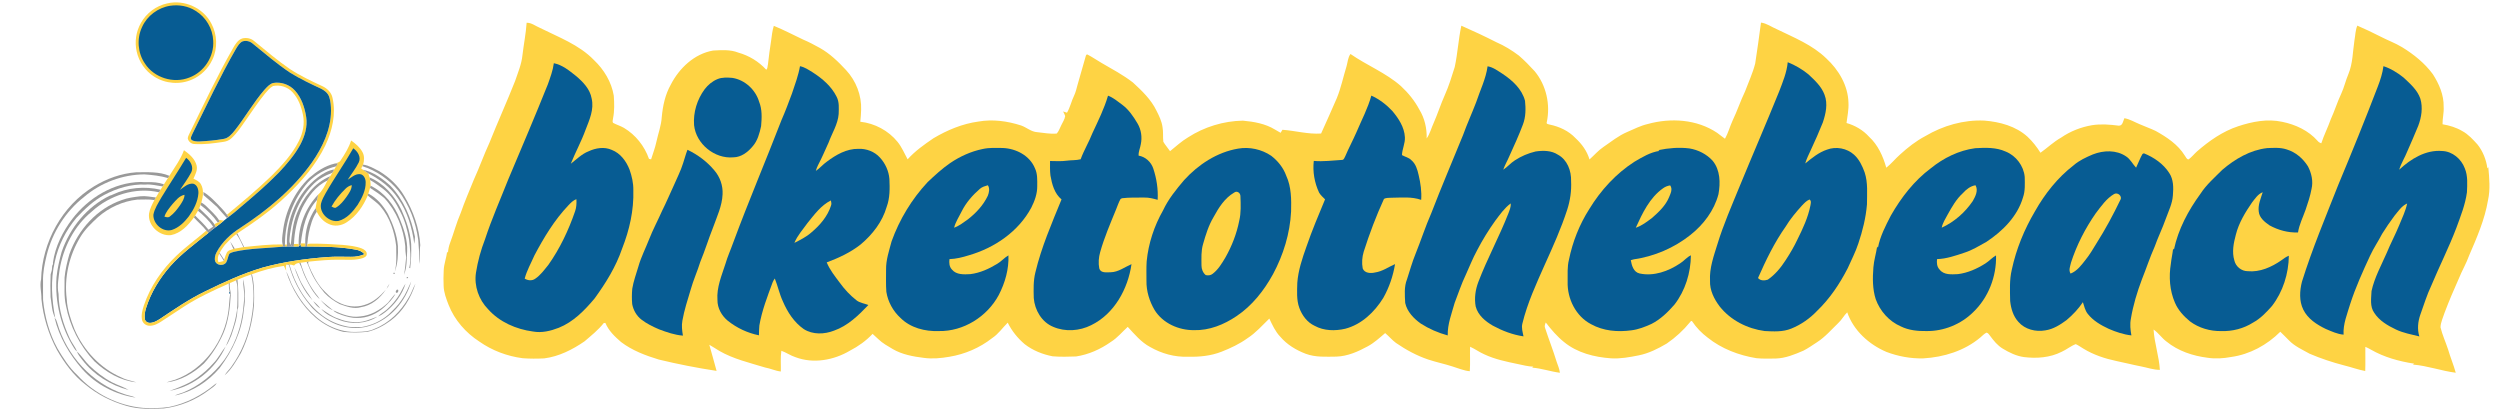 <?xml version="1.0" encoding="UTF-8" standalone="no"?>
<!DOCTYPE svg  PUBLIC '-//W3C//DTD SVG 1.1//EN'  'http://www.w3.org/Graphics/SVG/1.1/DTD/svg11.dtd'>
<svg width="2458pt" xmlns="http://www.w3.org/2000/svg" viewBox="0 0 2458 407" version="1.1" height="407pt">
 <path d="m164.35 3.36c16.79-4.09 35.58 4.43 43.47 19.81 5.79 10.85 6.37 24.46 0.95 35.57-3.95 8.55-11.05 15.59-19.71 19.34-11.88 5.47-26.45 4.33-37.43-2.73-8.76-5.49-15.02-14.65-17.25-24.7-2.16-9.46-0.62-19.66 4.17-28.09 5.36-9.67 14.97-16.91 25.8-19.2z" fill="#FED344"/>
 <path d="m167.42 5.65c8.55-1.25 17.56 0.33 24.88 5.01 10.14 6.15 16.84 17.51 17.33 29.36 1.08 15.48-8.92 30.88-23.48 36.22-15.43 6.23-34.64 0.23-43.66-13.77-7.1-10.37-8.18-24.46-2.84-35.82 4.94-11.1 15.79-19.19 27.77-21z" fill="#075c93"/>
 <path d="m517.8 22.37c4.79-0.12 8.63 3.19 12.87 4.94 18.44 9.24 38.65 16.59 53.29 31.72 9.83 9.32 17.31 21.59 19.51 35.07 0.51 7.34 0.77 14.82-0.7 22.07-0.04 1.52-1.06 3.38 0.1 4.68 3.43 1.84 7.21 2.93 10.59 4.88 11.45 6.83 20.23 17.87 24.61 30.43 0.69 0.16 1.39 0.33 2.09 0.51 1.71-5.66 3.93-11.17 5.14-16.97 1.77-8.24 4.87-16.24 5.35-24.71 1.02-10.95 3.36-21.95 8.79-31.63 8.33-16.3 23.15-30.43 41.67-33.67 8.27-0.4 16.9-1.11 24.78 2.03 10.49 2.93 20.1 8.74 27.45 16.8 1.61-1.06 1.12-3.49 1.7-5.14 0.8-7.83 1.95-15.62 3.13-23.41 0.67-4.88 1.13-9.84 2.65-14.56 9.88 3.98 19.28 9.03 28.91 13.54 5.61 2.33 10.95 5.24 16.27 8.15 9.98 5.56 18.25 13.61 25.95 21.92 9.66 10.44 15.29 24.73 14.71 38.99-0.03 3.91-0.45 7.8-0.81 11.68 14.15 1.54 27.64 8.71 36.62 19.78 4.2 5.18 6.73 11.38 9.91 17.17 7.35-8.2 16.38-14.56 25.43-20.72 13.57-8.04 28.41-14.26 44.13-16.4 14.03-2.49 28.49-0.5 41.96 3.83 5.5 1.93 10 6.3 16 6.62 6.4 0.63 12.7 1.97 19.1 1.33 2.1-2.3 3-5.39 4.4-8.09 1.4-3 3.4-5.82 3.9-9.11-0.5-1.61-1.3-3.07-2.1-4.52 1.3 0.44 2.6 0.85 3.9 1.23 3.1-5.3 4.3-11.38 7-16.86 1.6-3.41 2.4-7.1 3.4-10.71 2.4-8.88 5.2-17.67 7.6-26.57 0.5-1.1 0.3-2.98 1.9-3.15 4.9 2.46 9.3 5.66 14.1 8.38 10.4 6.07 21.2 11.75 30.8 19.21 8.9 8.18 17.9 16.77 23.2 27.81 2.6 5.07 5.1 10.31 5.9 16.04 0.9 4.77 0.2 9.66 0.8 14.45 1.9 3.31 4.5 6.08 6.6 9.23 5.8-4.64 11.2-9.72 17.6-13.52 16-10.34 35-16.17 54-16.49 10.9 1 22.1 2.96 31.5 8.73 1.9 1.06 3.7 2.15 5.6 3.23 0.5-1 1.2-2 1.8-2.99 12.7 0.92 25.2 4.56 38 3.69 5.2-11.6 10.5-23.19 15.5-34.87 4.1-10.09 6.3-20.8 9.5-31.19 1.2-4.05 1.3-8.62 3.9-12.14 16.1 11.22 34.8 18.49 49.6 31.56 7.2 6.68 13.5 14.4 18.1 23.09 5.2 8.47 7.5 18.46 7.2 28.37 3.3-4.65 4.6-10.35 7-15.49 3.9-8.87 6.8-18.18 10.8-27.06 4-8.95 6.9-18.35 9.8-27.69 2.9-13.4 3.6-27.22 6.5-40.59 11.6 5.09 23.1 10.48 34.4 16.23 7.9 3.41 15.3 7.97 22.2 13.18 5.5 4.77 10.6 9.97 15.5 15.35 11.4 13.72 15.6 32.76 11.9 50.09-0.8 1.86 1.7 2.03 2.9 2.38 9.5 1.95 18.7 6.24 25.4 13.36 6.2 5.72 11.3 12.73 13.7 20.91 4.6-4.09 8.6-8.86 13.7-12.28 7.6-5.2 14.9-11.15 23.4-14.73 6.6-2.83 13.1-6.22 20.1-7.82 22.7-6.32 48.5-4.68 68.4 8.73 2.5 1.85 5 3.9 7.6 5.73 3.2-5.67 4.8-12.02 7.5-17.91 4.5-9.35 7.7-19.19 12.2-28.53 3.4-9.14 7.6-18.04 10-27.49 2.1-13.4 3.9-26.82 5.7-40.26 5.7 0.71 10.4 4.37 15.6 6.51 16.9 8.25 34.9 15.35 48.6 28.68 12.2 11.19 21.4 26.75 21.8 43.59 0.4 6.71-1.1 13.31-1.9 19.95 8.4 2.38 16.2 6.93 22.1 13.45 8.8 8.04 13.8 19.21 17 30.49 4.9-3.85 8.8-8.77 13.4-12.83 7.6-6.97 15.8-13.41 25-18.26 17.4-10.29 37.7-16.18 58-15.23 15.2 1.21 31 5.47 42.5 15.91 4.9 4.61 9.1 9.97 12.7 15.71 6.8-4.82 12.9-10.75 20.3-14.9 9.1-6.26 19.6-10.36 30.4-12.19 8.7-1.38 17.5-0.65 26.2 0.46 4 0.26 4.3-4.69 5.6-7.33 5.4 0.92 10.1 3.9 15.1 5.93 5.2 2.33 10.6 4.14 15.7 6.61 10.9 6.09 21.9 13.3 28.6 24.25 1.1 1.29 1.7 3.72 3.7 3.73 3.1-2.24 5.4-5.27 8.2-7.78 12-10.45 25.3-19.78 40.5-24.81 13.9-4.61 28.9-7.55 43.4-4.37 13 2.65 25.8 8.58 34.7 18.66 0.9 1.18 2.2 1.97 3.7 2.46 2.6-8.05 6.5-15.6 9.3-23.59 3.8-8.25 6.4-16.97 10.3-25.19 2.9-6.18 4.3-12.9 7-19.17 4.4-10.56 4.3-22.2 6-33.33 0.9-4.82 0.9-9.87 2.8-14.43 7.7 3.32 15.2 6.91 22.6 10.67 7.1 3.73 14.6 6.37 21.5 10.57 11.4 7 22.2 15.64 30.2 26.54 6.1 9.52 10.9 20.47 10.6 32.02 0.4 5.78-1.2 11.43-1.1 17.19 6.8 1.13 13.5 3.16 19.5 6.72 5.9 3.19 10.4 8.26 14.9 13.18 5.3 6.69 8.6 15.02 9.7 23.46l0.9-1.17c1 10.81 2.1 21.85-0.3 32.57-3.2 19.01-11 36.79-18.6 54.39-2.7 7.64-6.9 14.64-9.9 22.15-5 11.14-9.8 22.37-14.1 33.76-1.5 4.79-3.9 9.46-4.1 14.53 1.8 7.51 5.1 14.59 7.5 21.92 2.2 7.69 5.4 15.05 7.5 22.79-14.2-1.83-27.8-6.87-42.1-8.03 0.4-0.3 0.8-0.59 1.2-0.88-14.8-2.31-29.5-6.31-42.5-13.8-1.8-1.06-3.6-1.97-5.5-2.77-0.1 7.92 0.2 15.85-0.1 23.78-7.1-1.27-13.8-3.86-20.8-5.53-11.5-2.98-22.9-6.78-33.8-11.43-7.1-3.97-14.8-7.35-20.5-13.28-2.8-2.77-5.5-5.62-8.4-8.36-13 12.98-30 22.3-48.4 24.82-7.6 1.41-15.4 1.95-23.1 0.75-14.5-1.82-28.9-6.59-40.4-15.93-4.7-3.47-7.9-8.56-12.7-11.82 0.8 13.36 5.4 26.26 6.2 39.65-6.4 0.02-12.4-2.24-18.6-3.41-8-1.51-15.8-3.62-23.8-5.2-11.5-2.42-22.8-6.11-32.8-12.26-2.5-1.48-4.9-3.26-7.5-4.43-5 1.87-9.1 5.44-13.9 7.56-11.4 5.78-24.6 6.72-37 5.18-7.5-1.01-14.5-4.44-20.9-8.31-5.1-3.06-8.9-7.78-12.4-12.54-1-1.22-1.9-2.95-3.6-3.2-2.3 1.24-4.2 3.17-6.1 4.85-15.6 13.07-35.9 19.31-56 20.47-12.3 0.32-24.7-1.97-36.2-6.33-17.2-7.3-32.4-21.03-38.6-38.95-3.3 3.17-5.3 7.33-8.7 10.41-6.8 6.57-13 13.86-21 18.99-4.4 2.84-8.7 5.94-13.4 8.31-8.6 3.72-17.6 7.43-27.1 7.72-6.4 0.13-12.7 0.26-19.1-0.33-17.2-2.81-34.1-9.19-47.9-20.22-5.9-4.43-11.1-9.75-15.2-15.92-0.5-1.04-1.7-0.12-2 0.53-6.6 8.13-14.4 15.28-23 21.18-8.6 5.09-17.7 9.67-27.6 11.65-9 1.81-18.1 3.47-27.2 2.92-16.4-1.17-33.3-5.39-46.2-16-6.9-5.51-12.6-12.27-18-19.24-0.7 1.76-1.5 3.68-0.6 5.57 3.6 11.08 7.9 21.93 11.3 33.07 1.2 3.56 2.8 7.01 3.2 10.79-9.2-1.18-18.1-4.38-27.3-5.04 0.4-0.32 0.8-0.64 1.2-0.95-5.3-0.19-10.4-1.57-15.6-2.65-11-2.29-22.2-4.6-32.5-9.43-4.9-2.11-9.2-5.35-14.1-7.52-0.3 8.03 0.3 16.06-0.3 24.08-6-0.55-11.5-3.04-17.2-4.74-7.8-2.54-15.9-4.16-23.7-6.77-11.2-3.77-21.8-9.52-31.6-16.26-3.9-2.85-7-6.66-10.7-9.74-5.5 4.69-10.8 9.62-17.2 13.06-9.5 5.16-19.7 9.71-30.7 10.08-10.1 0.09-20.5 0.84-30.2-2.78-9.4-3.6-18.4-8.97-25-16.74-4.9-5.08-7.8-11.57-10.8-17.88-6.9 6.69-13.3 14.04-21.4 19.27-7.9 5.71-16.7 9.83-25.7 13.37-10.5 4.08-21.8 5.19-32.9 4.85-13 0.57-26-3.14-37.2-9.54-8.8-4.69-15.3-12.54-22-19.8-5.5 4.97-10.2 10.86-16.6 14.81-10.2 7.19-21.8 12.41-34.2 14.29-7.6 0.31-15.4 0.45-23-0.14-9.9-1.9-19.5-5.74-27.5-11.93-6.9-5.87-12.69-13.01-16.7-21.17-5.12 5.08-9.23 11.2-15.34 15.21-12.16 9.54-26.74 15.8-41.97 18.32-8.29 1.44-16.78 2.26-25.16 1.1-10.52-1.31-21.28-3.24-30.55-8.65-4.94-2.94-10.07-5.73-14.22-9.77-1.84-1.77-3.69-3.53-5.62-5.18-6.39 6.8-14.03 12.24-22.29 16.52-15.88 9.4-35.98 13.07-53.56 6.39-4.86-1.55-9.04-4.63-13.85-6.28-1.02 6.75-0.34 13.58-0.52 20.37-5.3-0.57-10.18-3-15.43-3.92-15.33-4.7-31.25-8.33-45.24-16.45-3.27-1.89-6.33-4.14-9.66-5.93 2.27 8.6 4.97 17.08 7.16 25.7-19.07-2.89-38.03-6.62-56.78-11.14-13.08-3.97-26.18-8.9-37.14-17.24-6.15-5.31-12.27-11.13-15.43-18.79-0.4 0.04-1.2 0.12-1.6 0.15-5.42 6.87-12.32 12.32-18.91 17.99-11.89 8.17-25.2 14.91-39.67 16.74-7.01 0.35-14.06 0.36-21.05-0.16-15.28-1.96-30.15-7.57-42.76-16.44-13.28-8.62-24.28-21.12-30.11-35.92-2.34-6.04-4.74-12.24-4.92-18.8-0.24-5.04-0.19-10.1 0.08-15.15 0.18-6.31 2.7-12.22 3.31-18.48 0.29 0.38 0.58 0.77 0.88 1.15 0.21-3.23 0.83-6.44 1.98-9.48 3.75-9.85 6.34-20.12 10.58-29.79 3.82-11 8.44-21.69 12.81-32.48 5.52-12.02 9.89-24.53 15.44-36.53 8.1-20.33 17.16-40.26 25.19-60.62 2.81-8.32 6.34-16.53 7.22-25.35 1.25-10.67 3.41-21.24 4.13-31.97z" fill="#FED344"/>
 <path d="m229.21 47.2c2.16-3.73 4.59-7.9 8.91-9.37 3.98-1.05 8.46-0.27 11.64 2.42 11.56 9.48 22.97 19.2 35.31 27.66 10.15 6.68 21.2 11.82 32.17 16.95 4.59 2.2 8.66 6.16 9.67 11.3 3.64 15.81-0.22 32.37-7.03 46.78-9.12 19.02-23.12 35.2-38.33 49.63-14.6 14.11-31.29 25.78-48.22 36.9-0.33 0.22-0.66 0.46-0.98 0.71-3.96 2.88-7.39 6.39-10.7 9.99-0.43 0.48-0.84 0.99-1.24 1.5-1.62 2.18-3.15 4.43-4.44 6.82-0.1 0.23-0.29 0.68-0.39 0.91-1.45 2.59-2 5.53-0.74 8.32 1.76-0.27 3.54-0.55 5.22-1.15 0.08-0.31 0.25-0.93 0.33-1.24 0.78-2.57 1.64-5.14 2.88-7.54 0.57-0.51 1.15-0.99 1.76-1.45 1.45-0.6 2.93-1.13 4.43-1.59 0.34-0.07 1.01-0.22 1.35-0.29 2.83-0.54 5.68-1.03 8.53-1.48l0.74-0.09c12.55-1.29 25.16-2.78 37.8-2.57 0.13 0.55 0.4 1.64 0.54 2.19-16 1.57-32.23 1.5-48.01 4.96-1.71 0.46-3.49 0.94-4.91 2.05-1.42 2.77-1.64 6.02-3.24 8.72-2.62 3.34-8.69 2.91-10.58-0.99-1.09-3.09-0.22-6.49 1.29-9.27 5.34-9.94 13.72-17.88 23.19-23.85 26.78-17.43 52-38.21 70.57-64.45 10.34-14.89 18.62-32.21 18.72-50.68-0.03-4.62-0.31-9.33-1.77-13.74-1.36-3.98-4.96-6.62-8.62-8.33-10.09-4.69-20.17-9.5-29.64-15.36-13.08-8.68-25.01-18.95-37.15-28.86-2.63-2.27-6.38-3.04-9.7-2.05-3.11 1.41-4.83 4.59-6.54 7.36-15.6 27.05-28.75 55.4-42.69 83.31-0.66 1.95-2.59 4.19-1.08 6.17 2.19 1.6 5.08 1.57 7.68 1.6 7.92-0.41 15.86-1.09 23.68-2.48 4.79-0.64 8.07-4.54 10.96-8.04 10.36-13.11 18.6-27.8 29.56-40.45 2.39-2.55 4.84-5.46 8.3-6.51 7.83-1.42 16.21 1.5 21.53 7.4 6.49 7.16 9.63 16.69 11.1 26.09 1.45 9.41-1.46 18.9-5.85 27.16-5.48 10.07-13.02 18.81-20.83 27.13-12.01 12.36-25.13 23.59-38.31 34.68-3.68 3.17-7.35 6.37-11.31 9.21-0.55-0.72-1.09-1.44-1.62-2.16 14.94-12.32 29.82-24.76 43.76-38.22 10.28-10.22 20.34-21.1 26.87-34.18 4.04-7.86 5.95-16.99 4.1-25.73-1.62-8.13-4.64-16.35-10.4-22.48-4.78-5.06-12.22-7.41-19.03-5.93-3.14 1.66-5.4 4.54-7.69 7.18-6.99 8.48-12.94 17.74-19.29 26.69-4.37 6.2-8.53 12.7-14.25 17.76-2.16 2.01-5.02 2.95-7.89 3.33-9.35 1.37-18.8 2.7-28.28 2.04-3.14-0.08-5.88-2.54-6.47-5.6 0.17-1.94 1.24-3.64 2.02-5.39 13.75-28.03 27.09-56.29 42.61-83.4z" fill="#FED344"/>
 <path d="m238.57 40.66c3.32-0.99 7.07-0.22 9.7 2.05 12.14 9.91 24.07 20.18 37.15 28.86 9.47 5.86 19.55 10.67 29.64 15.36 3.66 1.71 7.26 4.35 8.62 8.33 1.46 4.41 1.74 9.12 1.77 13.74-0.1 18.47-8.38 35.79-18.72 50.68-18.57 26.24-43.79 47.02-70.57 64.45-9.47 5.97-17.85 13.91-23.19 23.85-1.51 2.78-2.38 6.18-1.29 9.27 1.89 3.9 7.96 4.33 10.58 0.99 1.6-2.7 1.82-5.95 3.24-8.72 1.42-1.11 3.2-1.59 4.91-2.05 15.78-3.46 32.01-3.39 48.01-4.96l1.84-0.16c0.41-0.01 1.22-0.02 1.63-0.03 1.73-0.02 3.47 0.02 5.21 0.07 0.44 0.01 1.32 0.03 1.76 0.04 1.64 0.01 3.28-0.05 4.93-0.12 0.63-0.68 1.26-1.36 1.89-2.03 0.01 0.5 0.04 1.5 0.06 2 1.44 0.04 2.88 0.06 4.33 0.06h1.7c16 0.22 32.16 0.08 47.94 3.1 3.32 0.52 6.48 1.91 8.72 4.49-4.22 1.88-8.83 2.67-13.43 2.59-7.79-0.04-15.6-0.36-23.39 0.24-21.39 1.63-42.77 4.65-63.48 10.37-19.59 5.83-38.23 14.41-56.52 23.43-15.79 7.6-30.24 17.59-44.78 27.3-2.95 1.84-6.21 3.72-9.81 3.6-2.14 0.02-4.28-1.61-4.6-3.76-0.52-3.46 0.02-6.99 1.01-10.31 4.78-15.54 13.44-29.68 24.13-41.84 10.97-12.35 24.46-22.01 37.17-32.44 2.43-2.1 4.93-4.11 7.54-5.98 2.69-1.95 5.33-3.99 7.84-6.17 0.99-0.86 1.98-1.72 3.04-2.49 0.4-0.3 1.22-0.89 1.62-1.18 3.96-2.84 7.63-6.04 11.31-9.21 13.18-11.09 26.3-22.32 38.31-34.68 7.81-8.32 15.35-17.06 20.83-27.13 4.39-8.26 7.3-17.75 5.85-27.16-1.47-9.4-4.61-18.93-11.1-26.09-5.32-5.9-13.7-8.82-21.53-7.4-3.46 1.05-5.91 3.96-8.3 6.51-10.96 12.65-19.2 27.34-29.56 40.45-2.89 3.5-6.17 7.4-10.96 8.04-7.82 1.39-15.76 2.07-23.68 2.48-2.6-0.03-5.49 0-7.68-1.6-1.51-1.98 0.42-4.22 1.08-6.17 13.94-27.91 27.09-56.26 42.69-83.31 1.71-2.77 3.43-5.95 6.54-7.36z" fill="#075c93"/>
 <path d="m1757.7 61.17c7.3 2.89 14.2 6.94 20.3 11.9 6.2 5.8 12.9 11.89 15.9 20.15 3.4 8.83 1.2 18.58-1.7 27.2-3.6 9.1-7.6 17.99-11.7 26.83-2 4.45-4.3 8.79-5.6 13.49 6.5-5.35 13.3-10.92 21.4-13.62 8.9-3.39 19.6-1.35 26.6 4.98 5.1 4.63 8.1 10.98 10.4 17.35 3.4 10.17 2.3 21.02 2.3 31.56-1.1 13.11-4.3 25.97-8.5 38.41-2.7 8.39-6.9 16.21-10.4 24.25-7.9 15.34-17.6 29.96-30.1 41.93-7.1 7.5-15.8 13.6-25.4 17.47-8.3 3.42-17.5 2.87-26.2 2.4-17-2.27-33.5-10.62-44.2-24.15-5.5-7.27-9.9-15.99-9.5-25.33-0.7-12.46 3.7-24.31 7.3-36 5.9-19.33 14.1-37.85 21.7-56.52 12.9-31.37 26.4-62.45 39.1-93.87 3.5-9.23 7.4-18.53 8.3-28.43z" fill="#075c93"/>
 <path d="m544.54 62.14c8.37 1.65 15.22 7.34 21.75 12.53 6.95 5.85 13.86 12.95 15.44 22.27 2.5 10.65-2.23 20.96-5.99 30.66-4.14 11.44-10.03 22.13-14.53 33.4 5.66-4.33 10.76-9.66 17.55-12.27 7.02-3.26 15.41-4.64 22.69-1.37 8.52 3.26 14.26 11.08 17.49 19.33 2.32 6.51 3.87 13.37 3.75 20.31 0.62 19.67-3.83 39.22-11.03 57.44-6.06 17.82-16.11 33.97-27.13 49.11-9.78 11.62-20.84 23.03-35.22 28.75-7.98 3.11-16.73 5.23-25.3 3.64-16.49-2.2-32.87-9.29-44.07-21.88-9.18-9.3-13.95-22.92-11.97-35.9 1.77-11.28 4.8-22.37 8.95-33.01 6.51-19.93 15.06-39.11 22.74-58.6 13.14-31.17 26.44-62.27 39-93.68 2.41-6.77 4.94-13.56 5.88-20.73z" fill="#075c93"/>
 <path d="m786.55 65.09c4.6 0.86 8.47 3.62 12.4 6 9.54 6.1 18.6 13.79 23.66 24.13 2.69 5.19 2.09 11.19 1.97 16.83-0.75 10.04-6.45 18.67-9.82 27.93-3.43 7.46-6.57 15.07-10.44 22.32-0.95 1.83-1.66 3.77-2.21 5.76 3.95-2.64 6.97-6.39 10.85-9.12 8.98-6.75 19.45-12.81 31.04-12.6 7.82-0.34 15.83 2.7 21.12 8.54 5.3 5.75 8.73 13.28 9.34 21.09 0.43 9.23 0.56 18.71-2.71 27.49-4.22 14.66-13.92 27.08-25.43 36.79-9.97 7.91-21.63 13.32-33.49 17.72 3.04 7.44 8.18 13.78 12.96 20.17 4.59 6.32 9.94 12.13 16.1 16.95 3.39 2.78 7.92 3.19 11.87 4.82-9.68 10.17-20.2 20.42-33.73 25.16-9.49 3.71-20.94 4.12-29.78-1.52-9.51-6.63-15.99-16.68-20.51-27.19-3.39-7.25-4.99-15.16-7.97-22.56-0.78 1.17-1.57 2.36-2.08 3.67-5.11 13.96-10.62 27.9-13.1 42.62-0.34 3.18-0.27 6.39-0.4 9.59-11.14-2.26-21.75-7.2-30.62-14.31-6.04-4.97-10.25-12.43-10.17-20.38-0.94-12.37 4.12-23.96 7.82-35.47 2.1-7.27 5.27-14.15 7.79-21.27 14.94-40.37 31.84-79.98 47.34-120.13 3.77-8.61 7.08-17.4 10.33-26.21 2.96-8.84 6.26-17.6 7.87-26.82z" fill="#075c93"/>
 <path d="m1462.6 65.18c5.5 0.89 10.1 4.52 14.8 7.46 9.6 6.41 19 14.9 22 26.47 0.8 7.82 0.8 15.98-2.1 23.42-4 10.68-8.8 21.04-13.5 31.45-1.8 4.3-4.3 8.35-5.8 12.86 4.2-2.71 7.3-6.59 11.5-9.23 6.2-4.07 13.1-6.96 20.3-8.68 7.4-1.06 15.5-1.1 22 3.2 9.2 4.96 13.2 15.91 12.9 25.89 0.5 9.53-0.9 19.05-3.8 28.11-6 18.48-14 36.26-22 53.92-8.4 18.93-17.2 37.88-22.1 58.09-1.1 4.22 0.3 8.43 1.1 12.57-10.6-1.54-20.7-5.42-30.1-10.5-7.4-4.27-14.6-10.2-16.9-18.83-1.5-8.07-0.3-16.49 2.6-24.14 8.7-22.84 20.5-44.35 29.4-67.09 1.2-3.25 2.8-6.56 2.4-10.13-6.2 4.57-10.6 10.98-15.2 17.05-6.6 9.26-12.6 18.94-17.8 29.01-4.3 7.83-7.5 16.14-11.2 24.22-4.3 8.91-7.3 18.35-10.9 27.52-2.9 10.49-7.1 20.93-6.8 31.99-9.4-2.56-18.4-6.46-26.5-11.68-6.9-4.92-13.4-11.63-15.3-20.2-0.4-7.8-1.2-15.99 1.8-23.41 2.7-8.28 5-16.67 8.3-24.76 5.4-13.37 9.8-27.11 15.6-40.3 9.9-25.78 20.8-51.14 31.2-76.72 3.9-10.85 8.7-21.33 12.8-32.05 3.9-11.82 9.6-23.07 11.3-35.51z" fill="#075c93"/>
 <path d="m2343.4 65.06c7.2 2.3 13.7 6.41 19.6 11.04 6.5 6.07 13.7 12.21 16.7 20.94 2.6 8.77 1.1 18.31-2.1 26.72-3.6 8.43-7 16.88-10.8 25.19-2.4 6.08-6 11.6-7.9 17.9 11.3-10.58 26.1-19.76 42.2-18.39 10 0.28 18.9 7.81 22.3 17.06 3.1 7.43 2.4 15.63 2.1 23.48-1.6 12.24-6.3 23.74-10.5 35.3-7.3 19.15-16.6 37.46-24.5 56.41-4.4 9.22-7.3 19.02-10.8 28.59-2.4 6.9-3.2 14.41-1 21.46-7.7-1.9-15.7-3.33-23-6.79-8.1-3.86-16.3-8.6-21.3-16.33-4.5-6.26-3-14.37-2.7-21.54 2.9-13.15 9.5-25.1 14.9-37.39 3.8-9.3 8.6-18.19 12.4-27.53 2.8-6.96 6.2-13.71 7.7-21.11-5.5 2.43-8.8 7.71-12.5 12.14-4.3 5.7-8.3 11.66-12.1 17.7-3.7 7.26-8.4 13.99-11.8 21.43-7.2 15.54-14.3 31.18-19.6 47.54-2.9 9.85-7.1 19.64-6.5 30.14-6.2-0.51-11.9-3.26-17.6-5.65-8.7-4.2-17.6-9.93-22-18.94-4.2-8.52-3.6-18.56-1.3-27.56 10.1-32.34 23.3-63.63 35.7-95.15 13.4-32.08 26.5-64.28 38.9-96.74 2.5-6.44 4.6-13.05 5.5-19.92z" fill="#075c93"/>
 <path d="m705.5 77.75c4.58-1.89 9.7-1.55 14.54-1.18 12.29 1.92 22.76 11.58 26.31 23.42 3.1 7.6 2.69 16.03 1.97 24.04-1.54 7.04-3.44 14.41-8.37 19.92-4.71 5.66-11.23 10.66-18.91 10.74-18.42 1.68-36.71-13.2-38.62-31.64-0.95-12.53 2.96-25.22 10.39-35.3 3.29-4.33 7.64-7.93 12.69-10z" fill="#075c93"/>
 <path d="m1089.4 94.06c5.2 1.94 9.4 5.56 13.8 8.79 6.6 4.87 11.2 11.72 15.3 18.68 3.6 6.11 4.6 13.59 3.1 20.47-0.6 3.71-2.4 7.2-2.1 11.02 6.7 1.1 12.3 6.27 14.4 12.67 3.3 9.89 4.9 20.35 4.3 30.76-4.3-1.2-8.7-2.35-13.2-2.22-7.3 0.07-14.6-0.2-21.9 0.68-0.3 0.2-1 0.58-1.4 0.77-1.9 3.31-3 7.04-4.5 10.54-5.6 13.72-11.5 27.36-15.5 41.65-1.5 5.17-1.9 10.72-0.9 16.02 1.4 4.9 7.3 3.78 11.2 3.8 7.6-0.15 13.8-5.11 20.5-7.98-3.5 24.38-16.9 48.94-39.7 60.03-11.4 5.72-25.4 6.73-37.2 1.64-11.3-4.55-18.3-16.52-19.2-28.36-0.2-8.44-0.5-17.02 1.6-25.27 5.9-24.76 16.1-48.19 25.7-71.69-7-5.76-9.4-14.92-10.9-23.48-0.6-4.74-0.4-9.52-0.4-14.28 5.4 0.06 11 0.45 16.4-0.3 4.6-0.66 9.2-0.25 13.7-1.4 3.2-8.9 8.2-16.96 11.6-25.75 5.6-12.05 11.6-24.01 15.3-36.79z" fill="#075c93"/>
 <path d="m1348.3 94.01c7.8 3.46 14.8 8.89 20.6 15.06 6.2 7.39 11.9 16.02 12.4 25.92 0.3 6.02-2.7 11.58-2.9 17.49 3 1.76 6.7 2.36 9.2 4.96 4.4 3.67 6 9.36 7.2 14.71 1.9 7.97 3.1 16.17 2.5 24.37-9.4-3.36-19.5-2.16-29.3-2.1-2.4 0.21-5.1-0.17-7.3 1.19-7.7 16.84-14.3 34.22-19.9 51.88-1.6 5.27-2 10.99-1 16.41 1.8 4.83 8 5.04 12.2 3.99 7.2-1.02 13.1-5.39 19.6-8.22-1.9 11.67-5.8 23.03-11.6 33.31-8.6 13.87-21.3 26.04-37.4 30.25-9.9 2.29-20.9 2.13-30-2.86-7.3-3.34-12.4-10.22-15.1-17.61-2.9-7.91-2.2-16.48-2-24.73 0.9-12.25 4.9-24.03 9-35.54 5.4-15.76 11.9-31.11 18.3-46.49-2.1-2.11-4.4-4.08-5.9-6.68-4.5-9.65-6.4-20.5-5.2-31.11 9.3 0.82 18.6-0.43 27.9-0.99 1.8-0.03 2.2-2.19 3-3.47 3.4-8.06 7.6-15.79 11.1-23.83 5-11.91 11.2-23.39 14.6-35.91z" fill="#075c93"/>
 <path d="m345.24 138.14c4.35 3.1 8.62 6.66 11.16 11.46 2.08 3.73 1.8 8.31 0.61 12.27-0.19 0.38-0.56 1.13-0.74 1.51-0.39 0.75-0.78 1.51-1.15 2.27 0.44 0.31 1.31 0.93 1.75 1.24 1.73 1.25 3.47 2.51 5.29 3.65 0.37 1.31 0.85 2.59 1.21 3.91 0.21 0.87 0.4 1.74 0.57 2.63 0.28 1.81 0.52 3.67 0.44 5.51-0.13 0.54-0.4 1.62-0.53 2.16-0.53 1.88-1.12 3.75-1.7 5.62-0.15 0.46-0.44 1.37-0.58 1.83-4.39 10.44-11.15 20.37-20.88 26.47-5.19 3.38-12.14 4.34-17.74 1.42-5.22-2.31-9.02-6.88-11.54-11.88-0.45-1.14-0.8-2.31-1.12-3.49 0.58-2.71 0.99-5.45 1.45-8.17 0.41-1.73 0.77-3.47 1.09-5.22 4.17-3.73 6.61-8.85 9.05-13.79 0.95-1.42 1.87-2.85 2.8-4.28 0.72-1.12 1.42-2.26 2.09-3.41 0.61-1.09 1.23-2.17 1.85-3.25 0.63-1.02 1.3-2.02 1.92-3.05 0.57-0.95 1.11-1.92 1.66-2.88-0.8 0.04-2.4 0.13-3.19 0.17 2.05-0.72 4.63-0.93 5.82-3.03 4.15-6.17 8.13-12.55 10.41-19.67z" fill="#FED344"/>
 <path d="m347.32 145.8c4.28 2.94 7.96 8.65 5.44 13.85-2.97 6.09-7.32 11.37-10.89 17.11 3.68-2.34 7.29-5.87 11.98-5.55 3.75 0.24 5.59 4.44 5.67 7.74 0.25 8.21-3.7 15.85-7.99 22.61-4.64 6.64-10.46 13.38-18.57 15.62-9.29 1.72-19.4-7.66-17.29-17.19 0.87-3.54 2.7-6.75 4.44-9.92 8.53-15.08 18.68-29.19 27.21-44.27z" fill="#075c93"/>
 <path d="m934.22 160.32c9.65-6.55 20.47-11.46 31.91-13.82 6.51-1.46 13.24-1.08 19.87-0.99 12.92 0.51 26.4 7.41 31.5 19.84 2.7 5.49 2.3 11.73 2.3 17.66 0.1 7.4-2.5 14.55-5.8 21.09-12.5 23.45-36.11 39.6-61.31 46.88-6.23 1.95-12.64 3.59-19.19 3.79-0.42 3.59-0.23 7.51 2.45 10.25 4.34 5.33 11.89 4.85 18.07 4.51 9.44-1.14 18.3-5.18 26.36-10.08 4.06-2.3 7.04-6.06 11.11-8.36 0.55 13.59-3.33 27.04-9.54 39.03-11.37 21.22-34.68 35.89-58.95 35.38-13.49 0.51-27.85-3.13-37.61-12.89-7.33-6.67-12.37-15.86-13.93-25.64-0.56-7.3-0.24-14.64-0.28-21.96-0.15-9.52 3.04-18.62 5.43-27.72 7.74-21.53 19.83-41.5 35.45-58.24 7.04-6.62 14.17-13.24 22.16-18.73z" fill="#075c93"/>
 <path d="m1217.3 146.12c11.2-1.96 23.2 0.68 32.6 7.08 6.5 5.04 11.9 11.72 14.7 19.52 5.1 11.01 5.1 23.41 4.8 35.29-1.1 21.55-7.6 42.65-17.8 61.6-8.8 16.03-20.5 30.93-35.8 41.18-12.3 8.34-26.8 14.23-41.8 13.81-15 0.16-30.7-6.71-38.8-19.78-5.1-8.64-8.2-18.71-8-28.83 0-6.33-0.2-12.67 0.2-19 1.7-17.67 7.4-34.85 16.2-50.3 5.1-10.94 12.8-20.38 20.6-29.58 14-15.36 32.4-27.48 53.1-30.99z" fill="#075c93"/>
 <path d="m1630.5 147.6c10-2.04 20.3-2.95 30.5-1.67 8.7 1.41 17 5.63 22.9 12.15 7.5 9.12 7.7 21.79 5.7 32.84-4.2 16.05-14.7 29.9-27.6 40.1-16 12.71-35.5 21.09-55.8 24-0.7 0.19-2.1 0.58-2.8 0.78 0.9 5.21 2.7 11.81 8.7 13.09 13.9 2.98 28.3-2.21 39.8-9.95 3.8-2.33 6.5-6.07 10.6-7.91-0.2 17.24-5.5 34.64-16.1 48.37-6.5 7.48-13.8 14.6-22.7 19.1-6.3 2.86-12.8 5.43-19.7 6.27-13.4 1.85-27.7 0.69-39.7-6.05-15-7.79-23.5-25.18-23-41.73 0.1-7.23-0.5-14.59 1.3-21.66 3.6-17.63 10.3-34.6 20-49.79 11.2-18.4 26.2-34.85 44.4-46.53 7.7-4.5 15.6-9.36 24.6-10.64-0.4-0.26-0.8-0.52-1.1-0.77z" fill="#075c93"/>
 <path d="m1898.4 165.44c12.5-10.13 27.5-17.55 43.6-19.73 10-0.56 20.5-0.98 29.9 3.27 10.2 4.05 17.8 14.03 18.8 24.96 0.1 6.75 0.6 13.73-1.7 20.21-5.5 18.71-20.1 33.18-36 43.69-7.1 3.9-14 8.23-21.8 10.68-8.6 2.87-17.5 5.97-26.7 6.25-0.4 3.58-0.2 7.51 2.5 10.25 4.2 5.55 11.8 4.76 18 4.51 9.7-1.2 18.8-5.27 27-10.47 3.7-2.29 6.6-5.74 10.5-7.96 0.6 20.61-7.5 41.6-22.5 55.87-12.1 11.96-29 18.77-46 18.53-8.6 0.14-17.4-0.77-25.1-4.57-11.5-4.94-20.5-15.09-24.7-26.79-3.2-10.02-3.1-20.75-2.3-31.14 0.5-7.01 2.7-13.69 3.7-20.62 0.2 0.39 0.5 0.78 0.8 1.18 2.1-11.23 7.5-21.56 12.7-31.64 10.1-17.68 22.9-34.28 39.3-46.48z" fill="#075c93"/>
 <path d="m2185 166.94c12.5-10.65 27.4-19.44 44-21.32 6.4-0.25 13.1-0.77 19.3 1.31 8.8 2.64 16.1 8.98 20.9 16.66 3.5 6.71 5.3 14.7 3.5 22.18-1.3 6.94-3.5 13.69-5.8 20.36-2.6 7.45-6.3 14.57-7.5 22.42-9.8 0.38-19.5-2.32-28-6.97-4.7-3.27-10-7.4-10.6-13.53-0.9-6.64 2-12.85 3.9-19.06-4.7 1.82-7.5 6.31-10.5 10.08-6.7 9.76-13 20.08-15.9 31.62-2.2 8.18-4 16.97-1.5 25.31 1.3 5.99 7 10.67 13.2 10.63 11.9 1.17 23.4-4.04 33-10.67 2.3-1.74 4.6-3.43 7.4-4.54-0.2 17.63-5.8 35.42-16.6 49.45-5.5 6.19-11.3 12.36-18.7 16.35-9.2 5.85-20.2 8.64-31.1 8.29-11 0.2-22.1-2.99-30.9-9.61-6.1-5.05-11.6-11-14.7-18.33-5.2-11.99-6.1-25.5-4-38.31 0.5-4.96 1.7-9.85 2.2-14.83 0.2 0.35 0.5 0.71 0.8 1.07 4.2-20.05 14.1-38.52 26.1-54.98 5.8-8.99 14-16.04 21.5-23.58z" fill="#075c93"/>
 <path d="m675.93 147.27c10.1 4.83 19.33 11.7 26.49 20.34 5.52 6.41 8.47 14.93 8.02 23.39-0.45 11.52-5.6 22.07-9.39 32.76-4.43 11.07-7.87 22.51-12.45 33.52-2.89 9.34-6.97 18.27-9.59 27.71-3 9.96-6.24 19.9-8.07 30.17-0.95 4.92-0.3 9.93 0.51 14.82-8.11-0.6-15.87-3.34-23.43-6.17-6.06-2.59-12.08-5.51-17.32-9.56-4.83-3.68-8-9.31-9.12-15.23-0.45-5-0.38-10.05 0.05-15.04 1.19-7.58 3.97-14.78 6.1-22.13 2.6-9.14 7-17.6 10.43-26.43 3.75-9.66 8.7-18.78 12.87-28.25 4.08-8.11 7.58-16.48 11.41-24.7 3.12-7.37 6.9-14.48 9.24-22.16 1.47-4.33 2.56-8.79 4.25-13.04z" fill="#075c93"/>
 <path d="m166.5 172.87c5.14-8.2 11.06-16.02 14.37-25.21 5.35 3.87 10.97 8.58 12.51 15.32 0.97 4.53-1.43 8.69-3.17 12.69 2.75 1.43 5.92 2.75 7.43 5.67 3 5.48 2 12.01 0.36 17.75-0.21 0.62-0.63 1.85-0.84 2.47-0.42 1.07-0.85 2.13-1.3 3.18-0.39 0.85-0.8 1.69-1.23 2.52-0.89 1.59-1.83 3.15-2.79 4.69-0.31 0.46-0.92 1.39-1.22 1.85-5.6 7.74-12.82 15.54-22.62 17.39-11.41 1.24-22.91-9.6-21.46-21.21 0.75-4.75 3.07-9.05 5.26-13.26 0.48-0.87 0.97-1.72 1.48-2.57 1.03-1.69 2.06-3.37 3.05-5.08 0.5-0.85 1.01-1.69 1.52-2.53 0.67-1.09 1.37-2.16 2.05-3.24 0.33-0.52 0.98-1.56 1.3-2.08 1.28-2.07 2.65-4.1 3.93-6.17 0.34-0.54 1.03-1.63 1.37-2.18z" fill="#FED344"/>
 <path d="m2057.8 151.78c10.4-4.05 23-4.56 32.6 2.01 4.2 2.73 6.4 7.5 9.8 11.07 2.2-4.45 3.8-9.18 6.3-13.49 0.3-0.16 1.1-0.47 1.4-0.63 9.8 3.97 19.1 10.28 24.9 19.36 4.3 6.43 4.2 14.48 3.6 21.9-0.5 8.18-4.3 15.54-7 23.13-3.3 9.34-7.7 18.24-11 27.56-4.7 10.48-8.2 21.44-12.5 32.07-4.7 12.5-8.6 25.35-10.8 38.55-1.1 5.45-0.5 11.04 0.5 16.46-7.7-0.85-15.1-3.36-22.2-6.42-7.8-3.61-15.5-8.06-20.8-14.86-2.6-3.33-3.4-7.52-4.7-11.39-4.4 6.66-10 12.51-16.1 17.65-6.2 4.55-13 8.92-20.8 10.06-9.4 1.72-20.1-0.9-26.5-8.33-5.1-5.54-7.3-13.1-8.1-20.44-0.2-10.3-0.8-20.75 1.6-30.87 4.3-20.24 12.3-39.63 22.8-57.43 9.7-17.18 22.2-33.05 37.9-45.13 5.5-4.83 12.3-7.95 19.1-10.83z" fill="#075c93"/>
 <path d="m158.47 194.52c8-13.23 16.64-26.06 24.54-39.36 4.28 3.17 7.52 8.81 5.14 14.11-3.25 6.11-7.33 11.74-11.24 17.43 3.9-2.72 7.92-6.68 13.05-6.09 4.01 1.04 5.28 5.72 5.12 9.38-0.58 8.35-4.59 16.02-9.4 22.71-4.36 5.69-9.76 11.11-16.73 13.39-8.95 2.54-18.62-6.03-18.12-15.07 1.15-6.04 4.74-11.2 7.64-16.5z" fill="#075c93"/>
 <path d="m303.95 174.93c7.27-6.28 15.58-11.88 25.06-14.09 0.79-0.04 2.39-0.13 3.19-0.17-0.55 0.96-1.09 1.93-1.66 2.88-10.43 2.39-19.95 7.93-27.5 15.46-14.96 16.7-22.79 39.14-22.91 61.45 0.03 0.48 0.1 1.42 0.13 1.89l-1.84 0.16c-0.14-0.55-0.41-1.64-0.54-2.19-1.06-4.07-0.27-8.25 0.25-12.32 2.26-19.92 11.23-39.2 25.82-53.07z" fill="#999"/>
 <path d="m357.01 161.87c5.73 0.67 10.7 3.92 15.78 6.41 10.15 6.13 19.02 14.56 24.95 24.89 8.63 14.49 14.45 30.95 15.49 47.84-0.94 6.1 0.2 12.32-0.82 18.39-0.11-7.83-0.45-15.64-1.19-23.43-2.3-17.46-8.8-34.6-19.66-48.54-9.16-11.1-21.56-19.68-35.29-24.05 0.18-0.38 0.55-1.13 0.74-1.51z" fill="#999"/>
 <path d="m312.43 174.38c4.84-3.56 10.13-6.87 16.19-7.78-0.62 1.08-1.24 2.16-1.85 3.25-7.49 2.79-14.71 6.8-20.14 12.77-13.83 14.54-21 34.52-22.07 54.36 0.03 1.31 0.46 2.5 1.29 3.57 0.32 0.46 0.94 1.38 1.25 1.84-1.74-0.05-3.48-0.09-5.21-0.07 0.05-0.46 0.17-1.39 0.23-1.85-0.76-25.08 10.16-50.75 30.31-66.09z" fill="#999"/>
 <path d="m356.87 166.89c10.27 2.21 19.04 8.64 26.72 15.53 13.27 13.64 20.76 32.01 24.4 50.45-0.04 2.31-0.32 4.6-0.63 6.89-2.2-15.84-6.75-31.83-16.2-44.95-7.04-10.7-17.75-18.48-29-24.27-1.82-1.14-3.56-2.4-5.29-3.65z" fill="#999"/>
 <path d="m92.31 183.31c12.59-7.71 26.87-12.84 41.65-13.93 10.85 0.02 22.36-0.88 32.54 3.49-0.34 0.55-1.03 1.64-1.37 2.18-7.52-2.22-15.38-3.03-23.17-3.6-21.56 0.16-42.94 8.17-59.33 22.19-18.23 14.28-31.22 34.88-36.77 57.33-2.06 8.51-3.81 17.23-3.54 26.03 0.1 5.99-0.14 11.98 0.04 17.96 1.64 16.55 6.12 32.95 14.12 47.58 5.55 9.46 11.55 18.87 19.63 26.38 16.66 18.24 40.22 30.05 64.87 32.13 8.53 0.47 17.12 0.32 25.57-0.99 16.65-3.41 32.13-11.56 45.07-22.45 0.39-0.23 1.16-0.7 1.54-0.93-1.83 2.99-4.91 4.75-7.65 6.78-12.88 9.79-28.41 16.1-44.45 18.13-12.39 0.57-25.11 0.97-37.11-2.68-14.53-4.19-28.36-11.13-39.99-20.86-11.75-9.02-20.63-21.23-27.94-33.98-8.31-15.48-13.58-32.61-15.28-50.09 0.11-6.5-1.87-12.97-0.33-19.43 1.02-36.39 20.57-72.25 51.9-91.24z" fill="#999"/>
 <path d="m291.89 209.84c6.05-15.47 17.13-30.04 32.79-36.58-0.93 1.43-1.85 2.86-2.8 4.28-11.42 5.23-18.94 15.83-24.58 26.65-5.2 11.18-7.85 23.41-8.26 35.71-0.04 0.63-0.14 1.9-0.18 2.53-0.44-0.01-1.32-0.03-1.76-0.04-0.31-0.46-0.93-1.38-1.25-1.84 1.15-10.37 1.99-20.96 6.04-30.71z" fill="#999"/>
 <path d="m363.94 177.08c-0.17-0.89-0.36-1.76-0.57-2.63 14.15 5.93 24.7 18.26 31.3 31.85 4.8 10.68 8.71 21.93 9.6 33.68 0.22 7.92 0 15.81-0.97 23.67-0.24-0.04-0.7-0.14-0.93-0.19 2.11-9.25 0.8-18.73-0.21-28.02-1.61-9.34-4.06-18.65-8.47-27.08-4.14-8.63-9.53-16.96-17.23-22.81-4.12-2.91-8.05-6.12-12.52-8.47z" fill="#999"/>
 <path d="m71.13 215.22c15.89-20.75 40.65-35.81 67.19-36.32 2.09 0.14 4.19 0.26 6.3 0.19 5.59-0.17 11.29 0.2 16.58 2.13-0.32 0.52-0.97 1.56-1.3 2.08-5.62-0.76-11.17-2.34-16.9-1.82-14.12-0.65-28.11 3.57-40.49 10.16-10.51 5.61-19.25 13.9-27.34 22.51-10.37 12.38-17.91 27.17-21.25 43-4.39 18.26-3.08 37.32 0.42 55.6-3.5-6.3-3.44-13.79-4.62-20.74-0.21-7.43-0.26-14.88 0.07-22.31 0.14-0.47 0.42-1.43 0.56-1.91 0.68-1.83 0.85-3.78 0.91-5.71l0.16-0.97c0.63-0.89 0.85-1.87 0.65-2.94 2.15-15.69 9.53-30.42 19.06-42.95z" fill="#999"/>
 <path d="m339.63 185.62c1.7-1.74 3.83-3.01 6.21-3.61 0 4.46-2.84 8.09-5.2 11.61-2.83 3.84-5.84 7.79-9.99 10.28-1.56 1.25-3.23-0.26-4.71-0.82 3.58-6.51 8.38-12.29 13.69-17.46z" fill="#FED344"/>
 <path d="m363.85 184.75c0.13-0.54 0.4-1.62 0.53-2.16 13.57 6.61 23.53 19.22 28.87 33.15 4.01 9.94 7.57 20.42 7.05 31.3-0.43 7.76-0.14 15.82-3.08 23.16 1.15-5.67 1.42-11.44 2.1-17.17-0.47-3.62-0.92-7.24-0.83-10.91-1.75-17.3-8.53-34.36-20.46-47.18-4.41-3.79-9.28-7.06-14.18-10.19z" fill="#999"/>
 <path d="m963.52 185.59c2.19-1.88 5.02-2.66 7.75-3.45 2.06 3.14 1.23 7.09-0.07 10.36-4.38 9.26-11.55 16.93-19.57 23.18-4.31 3.04-8.53 6.43-13.56 8.21 1.45-5.83 4.92-10.84 7.51-16.18 4.3-8.57 10.72-15.89 17.94-22.12z" fill="#FED344"/>
 <path d="m1635.1 185.12c2.1-1.54 4.5-2.46 7-2.84 2.7 3.66 0.4 8.02-1.1 11.66-3.4 8.25-10.1 14.51-16.7 20.33-5 3.71-10 7.67-16 9.65 6.5-14.3 13.6-29.48 26.8-38.8z" fill="#FED344"/>
 <path d="m1929.9 189.89c3.3-3.64 7.3-6.88 12.4-7.75 3 5.04-0.1 11.06-2.7 15.58-7.6 11.19-18.2 20.53-30.5 26.13 0.9-4.67 3.6-8.69 5.8-12.85 4.2-7.51 8.5-15.22 15-21.11z" fill="#FED344"/>
 <path d="m111 191.23c14.4-6.82 31.36-8.32 46.85-4.69-0.51 0.84-1.02 1.68-1.52 2.53-23.41-5.39-48.76 2.99-66.23 19.05-17.14 14.11-27.83 35.08-31.47 56.81-0.97 8.01-2.68 16.13-1.06 24.18 0.13 15.06 4.6 29.77 10.89 43.35 2.04 4.6 5.4 8.47 7.36 13.1-1.03-0.72-1.98-1.57-2.58-2.68-13.31-20.73-19.43-45.9-17.66-70.42 0.85-8.45 2.81-16.71 5.05-24.88 8.09-23.6 24.98-44.53 47.68-55.38l0.77-0.11c0.48-0.21 1.44-0.64 1.92-0.86z" fill="#999"/>
 <path d="m199.97 188.75c5.22 3.01 9.42 7.4 13.64 11.63 3.33 3.45 6.75 6.83 9.54 10.75 0.53 0.72 1.07 1.44 1.62 2.16-0.4 0.29-1.22 0.88-1.62 1.18-3.25-3.63-6.6-7.17-9.69-10.93-4.38-3.99-8.86-7.87-13.37-11.72-0.03-0.77-0.09-2.3-0.12-3.07z" fill="#999"/>
 <path d="m1213.4 189.37c2.8-2.27 6.3 0.37 6.2 3.6 0.3 8.06 0.7 16.28-1.2 24.18-2.5 12.58-7.2 24.72-13.5 35.87-3.5 5.87-7.1 12-12.6 16.17-1.9 1.63-4.5 1.81-6.8 1.3-2.8-2.26-4.2-5.94-4.2-9.47 0-7.08-0.5-14.33 1.6-21.19 2.6-9.09 5.4-18.24 10.3-26.42 5-9.21 10.9-18.64 20.2-24.04z" fill="#FED344"/>
 <path d="m2078.6 190.76c3.6-2.04 8.4 2.22 6.1 5.84-7 14.57-14.7 28.87-23.4 42.58-3.4 5.56-6.7 11.25-10.8 16.31-4.1 5.24-8.3 10.96-14.7 13.5-2.2-3.36-0.3-7.25 0.4-10.75 5.6-17.32 14-33.71 24.4-48.62 5.3-6.87 10.4-14.44 18-18.86z" fill="#FED344"/>
 <path d="m362.15 190.37c8.48 4.26 14.71 11.95 19.32 20.07 4.82 9.91 8.86 20.44 9.76 31.51 0.29 8.49-0.09 17.28-3.13 25.29 2.21-8.25 1.42-16.79 1.44-25.23-1.59-14.04-6.2-28.19-15.51-39.05-3.59-4.22-8.42-7.04-12.46-10.76 0.14-0.46 0.43-1.37 0.58-1.83z" fill="#999"/>
 <path d="m169.62 200.63c3.34-3.65 6.62-8.17 11.8-9.09-0.02 3.7-2.19 6.84-4.1 9.83-2.95 4.25-6.17 8.48-10.39 11.55-1.56 1.31-3.56 0.56-5.26 0.07 1.54-4.74 4.84-8.58 7.95-12.36z" fill="#FED344"/>
 <path d="m293.64 239.8c-0.29-17.76 6.86-35.68 19.19-48.47-0.32 1.75-0.68 3.49-1.09 5.22-10.63 11.52-14.28 27.63-15.98 42.78l-0.08 0.95c-0.63 0.67-1.26 1.35-1.89 2.03-0.04-0.63-0.11-1.88-0.15-2.51z" fill="#999"/>
 <path d="m119.71 196.7c5.85-2.23 12.1-2.96 18.28-3.73 5.13-0.55 10.21 0.64 15.29 1.18-0.51 0.85-1 1.7-1.48 2.57-5.51-1-11.17-0.39-16.74-0.47-14.22 1.53-27.85 7.77-38.61 17.13-6.42 5.97-12.9 12.08-17.45 19.66-11.02 18.11-16.1 40-13.37 61.09 0.48 10.25 3.91 20.08 7.59 29.57 8.95 20.87 25.57 38.66 46.6 47.62 4.45 2.37 9.5 2.94 14.2 4.58-15.66-1.61-29.91-10.06-41.23-20.68-14.25-15.18-24.16-34.37-27.97-54.87-2.01-8.97-1.27-18.2-1.34-27.32 0.72-7.83 2.58-15.53 4.73-23.08 8.44-23.96 27.17-44.9 51.5-53.25z" fill="#999"/>
 <path d="m558.86 201.86c2.3-2.39 4.63-4.94 7.89-5.99 0.17 3.98 0.04 8.06-1.32 11.85-6.38 18.57-14.87 36.53-26.21 52.61-4 4.87-7.74 10.21-13.05 13.76-3.07 2.21-7.21 1.75-10.29-0.14 2.05-7.99 6.26-15.2 9.51-22.73 9.29-17.59 19.69-34.88 33.47-49.36z" fill="#FED344"/>
 <path d="m794.09 219.07c6.65-8.17 13.17-17.21 22.85-21.99 0.42 1.69 0.77 3.48 0.08 5.16-3.41 10.62-10.98 19.36-19.41 26.41-4.88 4.32-10.79 7.22-16.56 10.15 2.99-7.37 8.49-13.31 13.04-19.73z" fill="#FED344"/>
 <path d="m1771.4 202.41c2.3-2.41 4.6-4.99 7.7-6.28 2.1 1.4 1.2 3.89 0.9 5.94-2.3 11.7-7.4 22.61-12.7 33.25-3.3 7.07-7.3 13.83-11.6 20.4-4.7 7.35-10.4 14.3-17.6 19.24-3.1 1.07-7.4 1.2-9.6-1.64 7.7-17.48 16.1-34.86 27.2-50.58 4.4-7.37 10-13.96 15.7-20.33z" fill="#FED344"/>
 <path d="m198 199.09c1.77 1.17 3.59 2.3 5.05 3.85 4.14 4.27 8.82 8.13 12.04 13.19 0.34 0.74 0.67 1.48 0.99 2.24-0.5 0.09-1.51 0.29-2.01 0.39-4.67-6.63-10.45-12.33-16.91-17.2 0.21-0.62 0.63-1.85 0.84-2.47z" fill="#999"/>
 <path d="m194.63 207.26c0.43-0.83 0.84-1.67 1.23-2.52 5.08 5.1 10.8 9.72 14.92 15.66 0.5 0.9 1 1.81 1.49 2.73-2.61 1.87-5.11 3.88-7.54 5.98-0.62-0.8-1.25-1.6-1.88-2.38-3.62-4.73-8.31-8.48-12.23-12.93 0.3-0.46 0.91-1.39 1.22-1.85 4.6 4.43 9.2 8.88 13.15 13.92 1.5-1 3-2 4.5-3.01-3.95-6.04-9.32-11.02-14.86-15.6z" fill="#999"/>
 <path d="m310.29 204.72c0.32 1.18 0.67 2.35 1.12 3.49-4.28 6-6.15 13.37-7.75 20.47-0.69 3.46-1.16 6.96-1.41 10.49l-0.13 0.98c-0.09 0.55-0.27 1.64-0.35 2.19h-1.7c0.01-0.75 0.04-2.24 0.05-2.99-0.36-12.24 3.22-24.54 10.17-34.63z" fill="#999"/>
 <path d="m215.09 216.13c1.68 0.2 3.36 0.47 5.02 0.83-2.51 2.18-5.15 4.22-7.84 6.17-0.49-0.92-0.99-1.83-1.49-2.73 1.08-0.56 2.17-1.13 3.29-1.64 0.5-0.1 1.51-0.3 2.01-0.39-0.32-0.76-0.65-1.5-0.99-2.24z" fill="#FED344"/>
 <path d="m202.85 226.73c0.63 0.78 1.26 1.58 1.88 2.38-12.71 10.43-26.2 20.09-37.17 32.44-10.69 12.16-19.35 26.3-24.13 41.84-0.99 3.32-1.53 6.85-1.01 10.31 0.32 2.15 2.46 3.78 4.6 3.76 3.6 0.12 6.86-1.76 9.81-3.6 14.54-9.71 28.99-19.7 44.78-27.3 18.29-9.02 36.93-17.6 56.52-23.43 20.71-5.72 42.09-8.74 63.48-10.37 7.79-0.6 15.6-0.28 23.39-0.24 4.6 0.08 9.21-0.71 13.43-2.59-2.24-2.58-5.4-3.97-8.72-4.49-15.78-3.02-31.94-2.88-47.94-3.1 0.08-0.55 0.26-1.64 0.35-2.19 1.52-0.71 3.24-0.56 4.87-0.62 9.99-0.02 19.98 0.53 29.94 1.25 6.34 0.64 12.82 1.18 18.81 3.51 2.31 0.98 5.16 2.79 4.8 5.69 0.08 2.11-2.21 3.14-3.87 3.77-7.31 2.42-15.11 1.53-22.67 1.58-10.21-0.13-20.37 0.85-30.51 1.91-0.68 0.09-1.36 0.18-2.04 0.27-1.99 0.27-3.98 0.55-5.96 0.83-0.3 0.04-0.9 0.13-1.2 0.18-2.03 0.13-3.97 0.84-5.17 2.54-1.44-0.62-2.97-0.95-4.53-0.86-1.01-0.02-2.01-0.05-3-0.07-0.98 1.95-0.51 4.08-0.2 6.12-0.79-1.6-1.54-3.23-2.29-4.84-10.73 1.52-21.23 4.5-31.41 8.19l-0.7 0.25c-4.59 1.5-9.12 3.2-13.51 5.21-0.34 0.15-1.03 0.46-1.37 0.61-2.02 0.88-4.06 1.7-6.07 2.61-0.29 0.13-0.87 0.41-1.16 0.54-14.95 6.64-29.86 13.55-43.66 22.41-7.48 4.81-14.92 9.68-22.31 14.63-3.54 2.36-7.53 4.53-11.91 4.42-3.36-0.01-6.57-2.39-7.36-5.68-1.01-4.79 0.3-9.69 1.78-14.23 6.26-18.71 17.8-35.38 32.02-48.93 9.25-8.88 19.73-16.34 29.41-24.71z" fill="#FED344"/>
 <path d="m232.35 230.18c0.32-0.25 0.65-0.49 0.98-0.71 2.08 4.54 4.63 8.88 6.75 13.42l-0.74 0.09c-2.11-4.38-3.98-8.94-6.99-12.8z" fill="#999"/>
 <path d="m226.36 237.48c1.59 2.25 2.92 4.68 4.45 6.98-0.34 0.07-1.01 0.22-1.35 0.29-1.03-2.43-2.17-4.8-3.1-7.27z" fill="#999"/>
 <path d="m295.76 239.33c1.45 0.02 2.91 0.02 4.36 0.02-0.01 0.75-0.04 2.24-0.05 2.99-1.45 0-2.89-0.02-4.33-0.06-0.02-0.5-0.05-1.5-0.06-2l0.08-0.95z" fill="#FED344"/>
 <path d="m280.13 240.46c0.5 0.01 1.49 0.01 1.99 0.01-0.06 0.46-0.18 1.39-0.23 1.85-0.41 0.01-1.22 0.02-1.63 0.03-0.03-0.47-0.1-1.41-0.13-1.89z" fill="#FED344"/>
 <path d="m289.04 239.9c1.53-0.06 3.06-0.09 4.6-0.1 0.04 0.63 0.11 1.88 0.15 2.51-1.65 0.07-3.29 0.13-4.93 0.12 0.04-0.63 0.14-1.9 0.18-2.53z" fill="#FED344"/>
 <path d="m215.58 249.4c0.1-0.23 0.29-0.68 0.39-0.91 1.4 2.33 2.9 4.59 4.42 6.84-0.08 0.31-0.25 0.93-0.33 1.24-1.34-2.49-2.87-4.86-4.48-7.17z" fill="#999"/>
 <path d="m301.45 257.51c0.68-0.09 1.36-0.18 2.04-0.27-0.82 0.93-0.54 2.06-0.14 3.11 3.4 8.48 7.57 16.78 13.53 23.78 4.67 4.73 9.21 9.85 15.3 12.8 7.93 4.44 17.65 5.76 26.33 2.84 8.4-2.45 15.11-8.47 20.77-14.88-5.62 8.34-14.05 15.51-24.26 17.1-7.11 2.18-14.38-0.69-21.06-3.02-5.45-2.91-10.67-6.47-14.91-10.99-5.74-6.86-10.87-14.36-14.21-22.69-1.15-2.59-2.02-5.3-3.39-7.78z" fill="#999"/>
 <path d="m294.29 258.52c0.3-0.05 0.9-0.14 1.2-0.18 3.5 11.96 9.03 23.47 17.06 33.07 0.68 0.86 1.26 1.8 1.74 2.79-6.22-5.9-10.28-13.72-14.05-21.34-2.38-4.62-3.46-9.79-5.95-14.34z" fill="#999"/>
 <path d="m281.59 260.13c0.99 0.02 1.99 0.05 3 0.07 5.39 19.35 16.16 37.67 32.26 49.98 6.81 5.13 14.75 8.68 23.07 10.5 5.22 1.42 10.68 0.79 16.02 0.79 9.65-1.6 18.84-5.92 26.21-12.36 4.58-4.43 9.3-8.82 12.75-14.22 3.99-5.63 6.56-12.05 9.45-18.27-5.43 19.71-20.43 37.07-40.08 43.48-15.07 5.16-32.18 1.61-45.09-7.31-5.4-3.78-10.84-7.79-14.74-13.18-9.48-11.29-16.4-24.7-20.29-38.9-0.64-0.15-1.92-0.43-2.56-0.58z" fill="#999"/>
 <path d="m289.36 262.77c3.2 5.63 4.73 12.05 8.22 17.53 2.75 5.29 6.7 9.82 9.67 14.96-8.64-9.04-13.84-20.81-17.89-32.49z" fill="#999"/>
 <path d="m281.29 266.75c2.26 3.88 3.54 8.22 5.32 12.33 5.2 10.62 11.74 20.74 20.39 28.89 11.39 11.61 27.54 19.18 44 18.35 5.8-0.18 11.85-0.37 17.16-3.01 14.47-5.66 26.06-17.21 33.6-30.62 2.77-4.36 4.21-9.38 6.74-13.87-4.42 14.04-12.35 27.44-24.32 36.32-6.79 5.03-14.46 9.05-22.69 11.07-7.97 0.88-16.09 0.99-24.05 0.04-9.87-2.43-19.12-7.28-26.9-13.8-13.93-11.96-23.72-28.3-29.25-45.7z" fill="#999"/>
 <path d="m387.1 268.06c3.32 0.17-1.55 3 0 0z" fill="#999"/>
 <path d="m246.99 269.85l0.7-0.25c2.53 9.94 2.31 20.26 2.02 30.43-1.4 16.26-5.52 32.34-12.81 46.97-4.59 7.82-9.11 16.02-16.04 22.05 1.77-3.22 4.64-5.6 6.67-8.62 10.28-14.24 16.97-31 19.75-48.33 2.47-13.92 2.87-28.41-0.29-42.25z" fill="#999"/>
 <path d="m400.1 272.27c3.31 0.21-1.58 2.98 0 0z" fill="#999"/>
 <path d="m232.11 275.67c0.34-0.15 1.03-0.46 1.37-0.61 1.01 8.61 0.87 17.29 0.81 25.97 0.05 1.22-0.44 2.37-0.91 3.48-0.11 0.29-0.35 0.87-0.47 1.16 0.88-7.21 0.42-14.47 0.56-21.71 0.15-2.84-0.6-5.59-1.36-8.29z" fill="#999"/>
 <path d="m239.22 274.5c1.78 9.71 2.34 19.74 0.54 29.5-1.68 21.26-11.22 41.05-23.87 57.92-11.34 13.34-26.9 23.41-44.11 27.02 2.72-1.52 5.83-2.06 8.7-3.24 16.08-6.68 29.93-18.16 40.21-32.14 8.91-12.71 14.92-27.43 17.42-42.75 1.06-5.54 1.22-11.19 1.97-16.77 0.75-6.56-1.57-13-0.86-19.54z" fill="#999"/>
 <path d="m224.88 278.82c0.29-0.13 0.87-0.41 1.16-0.54-0.99 3.95 1.03 7.77 0.86 11.72-0.77 12.82-2.22 25.82-7.32 37.75-4.81 10.78-11.13 20.99-19.13 29.7-10.14 9.35-22.73 16.89-36.63 18.51 2.68-1.13 5.56-1.66 8.31-2.59 28.63-10.27 48.73-38.27 52.51-68.03 0.71-5.48 0.77-11.02 1.71-16.48-0.16-0.5-0.49-1.51-0.65-2.02-0.55-2.63-0.63-5.34-0.82-8.02z" fill="#999"/>
 <path d="m380.04 284.11c0.72-1.85 1.65-3.61 2.9-5.16-0.71 1.85-1.66 3.61-2.9 5.16z" fill="#999"/>
 <path d="m393.46 288.4c1.79-3.17 3.2-6.56 5.29-9.56-3.44 11.13-10.77 20.81-19.86 27.98-2.23 1.67-4.51 3.35-7.17 4.29 2.35-2.51 5.46-4.1 8.08-6.3 5.41-4.68 10.04-10.24 13.66-16.41z" fill="#999"/>
 <path d="m390.2 284.85c2.27-0.89 1.6 3.31-0.32 3.08-1.5-0.34-0.54-2.52 0.32-3.08z" fill="#999"/>
 <path d="m225.7 286.84c0.16 0.51 0.49 1.52 0.65 2.02l-0.86-0.26-0.33-1.03 0.54-0.73z" fill="#075c93"/>
 <path d="m381.52 297.52c2.52-2.88 4.63-6.11 7.35-8.8-2.58 5.18-6.85 9.22-10.98 13.17-7.26 6.65-16.96 10.97-26.9 10.73-5.08 0.14-10.03-1.31-14.81-2.88-3-1.24-6.47-2.02-8.6-4.67 8.22 3.78 17.2 7.5 26.44 6.08 10.49-0.89 20.04-6.44 27.5-13.63z" fill="#999"/>
 <path d="m315.12 294.9c3.93 3.65 8.31 6.75 12.38 10.21-5.01-2.09-8.94-6.11-12.38-10.21z" fill="#999"/>
 <path d="m307.9 296c2.65 2.12 5.11 4.5 7.09 7.28-3.05-1.67-5.19-4.46-7.09-7.28z" fill="#999"/>
 <path d="m315.86 303.78c5.46 3.49 10.68 7.62 16.98 9.53 7.57 3.12 15.92 4.24 24 2.82 4.99-1.05 9.62-3.26 14.43-4.89-11.1 7.16-25.64 8.08-37.87 3.31-6.32-2.57-13.1-5.39-17.54-10.77z" fill="#999"/>
 <path d="m232.91 305.67c0.12-0.29 0.36-0.87 0.47-1.16-0.01 8.67-3.24 16.87-5.85 25.02-1.75 3.59-2.87 7.61-5.48 10.72 5.1-11 9.1-22.54 10.86-34.58z" fill="#999"/>
 <path d="m53.68 312.51c1.59 1.25 2.03 3.26 2.63 5.08 9.17 31.84 34 59.32 65.65 69.83 3.74 1.41 7.82 1.77 11.43 3.52-19.94-3.03-38.93-12.81-52.42-27.91-12.71-14.46-22.81-31.7-27.29-50.52z" fill="#999"/>
 <path d="m209.47 357.47c5.03-4.95 8.09-11.45 12.43-16.92-9.97 22.26-31.07 39.24-55.14 43.77 9.53-3.41 19.11-7.15 27.42-13.06 5.49-4.13 10.79-8.57 15.29-13.79z" fill="#999"/>
 <path d="m75.57 345.54c4.6 4.06 7.76 9.46 12.14 13.75 6.77 6.44 14.2 12.28 22.49 16.63 5.31 2.78 11.19 4.39 16.32 7.53-17.73-4.67-34.27-14.83-45.47-29.46-2.06-2.65-4.31-5.26-5.48-8.45z" fill="#999"/>
</svg>
